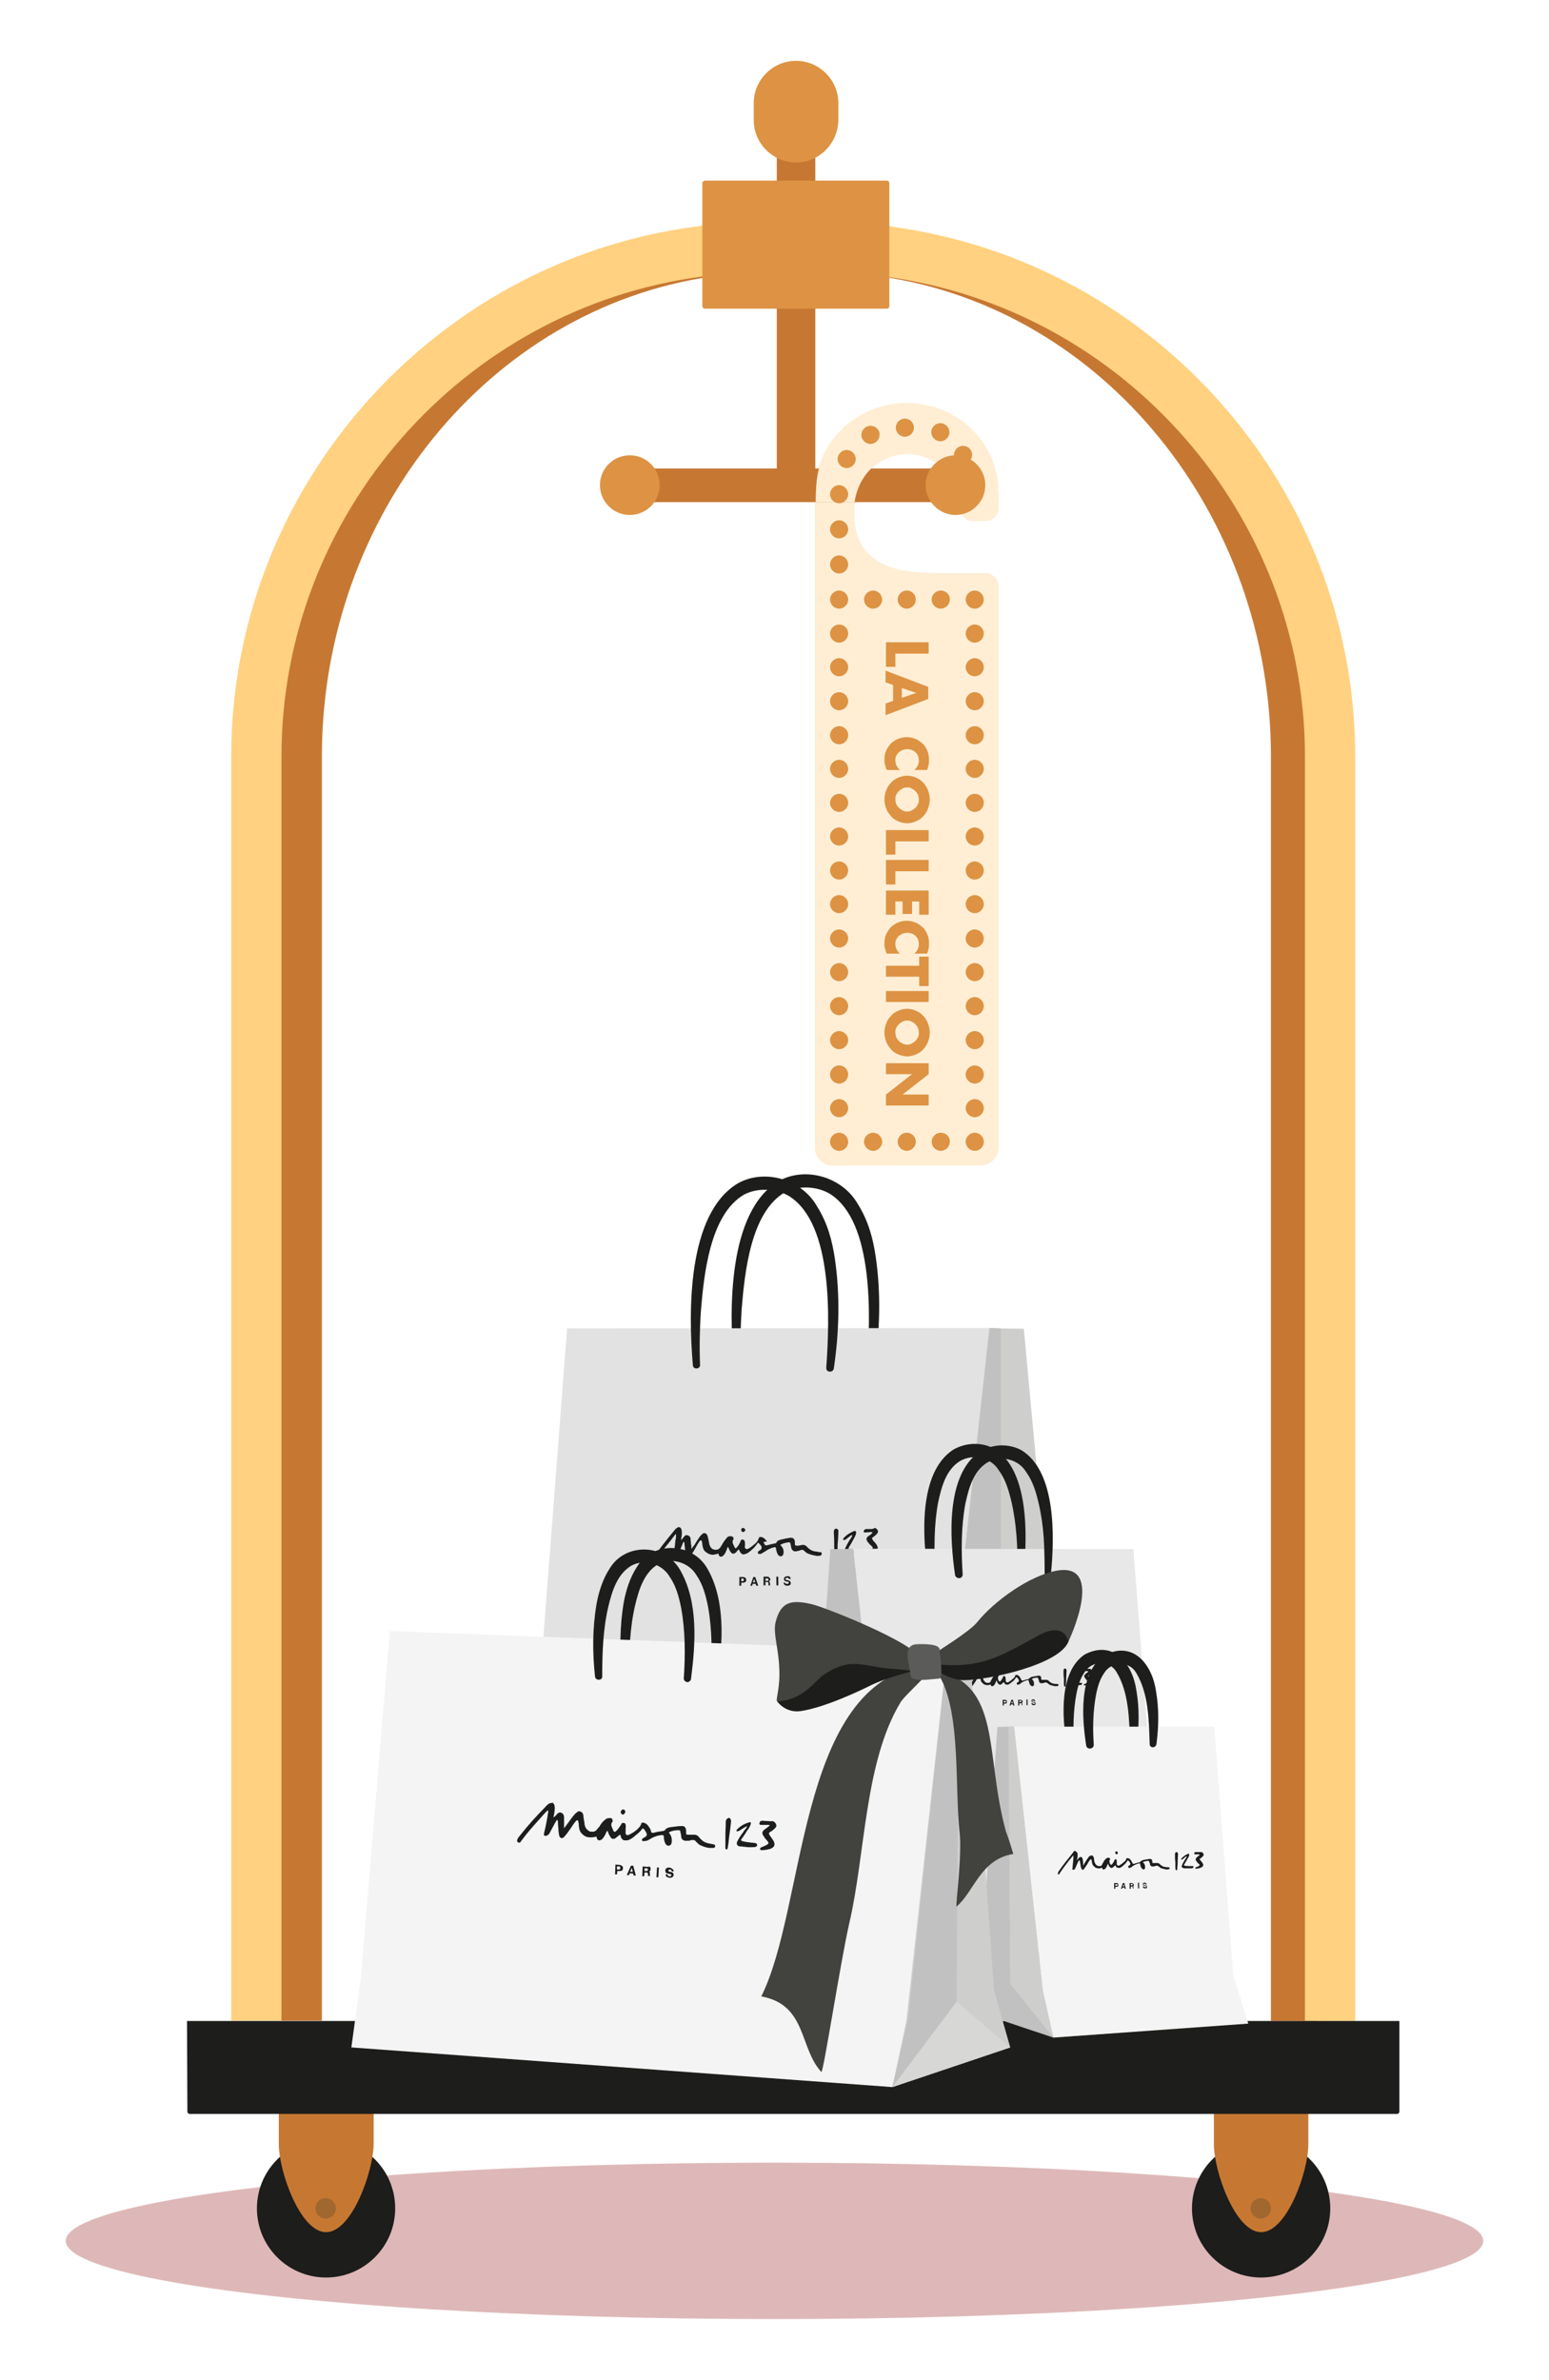 <?xml version="1.0" encoding="UTF-8"?><svg xmlns="http://www.w3.org/2000/svg" xmlns:xlink="http://www.w3.org/1999/xlink" viewBox="0 0 410 630"><defs><style>.cls-1{fill:#f4f4f4;}.cls-2,.cls-3,.cls-4,.cls-5,.cls-6,.cls-7{fill:#ffeed4;}.cls-8{fill:#e8e8e8;}.cls-9{fill:#ffd180;}.cls-10{fill:#e2e2e2;}.cls-11{fill:#a0672f;}.cls-12{fill:#c1c1c1;}.cls-13{fill:#cececd;}.cls-14{fill:#dd9343;}.cls-15{fill:#d7d7d6;}.cls-16{fill:#c67832;}.cls-17,.cls-18{fill:#1d1d1b;}.cls-19{fill:#1c1d1d;}.cls-20{fill:#890303;isolation:isolate;opacity:.28;}.cls-3{filter:url(#drop-shadow-5);}.cls-4{filter:url(#drop-shadow-4);}.cls-5{filter:url(#drop-shadow-2);}.cls-6{filter:url(#drop-shadow-1);}.cls-7{filter:url(#drop-shadow-3);}.cls-21{fill:#5b5b59;}.cls-21,.cls-22,.cls-18{fill-rule:evenodd;}.cls-22{fill:#42423f;}</style><filter id="drop-shadow-1" filterUnits="userSpaceOnUse"><feOffset dx="0" dy="0"/><feGaussianBlur result="blur" stdDeviation="17.01"/><feFlood flood-color="#f4ca9d" flood-opacity="1"/><feComposite in2="blur" operator="in"/><feComposite in="SourceGraphic"/></filter><filter id="drop-shadow-2" filterUnits="userSpaceOnUse"><feOffset dx="0" dy="0"/><feGaussianBlur result="blur-2" stdDeviation="17.01"/><feFlood flood-color="#f4ca9d" flood-opacity="1"/><feComposite in2="blur-2" operator="in"/><feComposite in="SourceGraphic"/></filter><filter id="drop-shadow-3" filterUnits="userSpaceOnUse"><feOffset dx="0" dy="0"/><feGaussianBlur result="blur-3" stdDeviation="17.01"/><feFlood flood-color="#f4ca9d" flood-opacity="1"/><feComposite in2="blur-3" operator="in"/><feComposite in="SourceGraphic"/></filter><filter id="drop-shadow-4" filterUnits="userSpaceOnUse"><feOffset dx="0" dy="0"/><feGaussianBlur result="blur-4" stdDeviation="17.01"/><feFlood flood-color="#f4ca9d" flood-opacity="1"/><feComposite in2="blur-4" operator="in"/><feComposite in="SourceGraphic"/></filter><filter id="drop-shadow-5" filterUnits="userSpaceOnUse"><feOffset dx="0" dy="0"/><feGaussianBlur result="blur-5" stdDeviation="17.01"/><feFlood flood-color="#f4ca9d" flood-opacity="1"/><feComposite in2="blur-5" operator="in"/><feComposite in="SourceGraphic"/></filter></defs><g id="HOVER"><path class="cls-6" d="M259.5,308.4c2.6,0,4.8-2.1,4.8-4.8V155.3c0-2-1.6-3.6-3.6-3.6h-11.5c-7.5,0-24.2,.4-23.1-17.5,.5-8.4,7.3-15.1,16.1-13.9,6.9,1,11.9,7.1,11.9,14.1h0c0,1.9,1.6,3.5,3.6,3.5h3c2,0,3.6-1.6,3.6-3.5v-3.5c0-.2,0-.4-.1-.6h0c0-13.1-10.8-23.6-24.2-23.6s-24.2,10.6-24.2,23.6v.1c0,.2-.1,.4-.1,.6v172.7c0,2.6,2.1,4.8,4.8,4.8l39-.1h0Z"/><path class="cls-5" d="M259.5,308.4c2.6,0,4.8-2.1,4.8-4.8V155.3c0-2-1.6-3.6-3.6-3.6h-11.5c-7.5,0-24.2,.4-23.1-17.5,.5-8.4,7.3-15.1,16.1-13.9,6.9,1,11.9,7.1,11.9,14.1h0c0,1.9,1.6,3.5,3.6,3.5h3c2,0,3.6-1.6,3.6-3.5v-3.5c0-.2,0-.4-.1-.6h0c0-13.1-10.8-23.6-24.2-23.6s-24.2,10.6-24.2,23.6v.1c0,.2-.1,.4-.1,.6v172.7c0,2.6,2.1,4.8,4.8,4.8l39-.1h0Z"/><path class="cls-7" d="M259.5,308.4c2.6,0,4.8-2.1,4.8-4.8V155.3c0-2-1.6-3.6-3.6-3.6h-11.5c-7.5,0-24.2,.4-23.1-17.5,.5-8.4,7.3-15.1,16.1-13.9,6.9,1,11.9,7.1,11.9,14.1h0c0,1.9,1.6,3.5,3.6,3.5h3c2,0,3.6-1.6,3.6-3.5v-3.5c0-.2,0-.4-.1-.6h0c0-13.1-10.8-23.6-24.2-23.6s-24.2,10.6-24.2,23.6v.1c0,.2-.1,.4-.1,.6v172.7c0,2.6,2.1,4.8,4.8,4.8l39-.1h0Z"/><path class="cls-4" d="M259.5,308.4c2.6,0,4.8-2.1,4.8-4.8V155.3c0-2-1.6-3.6-3.6-3.6h-11.5c-7.5,0-24.2,.4-23.1-17.5,.5-8.4,7.3-15.1,16.1-13.9,6.9,1,11.9,7.1,11.9,14.1h0c0,1.9,1.6,3.5,3.6,3.5h3c2,0,3.6-1.6,3.6-3.5v-3.5c0-.2,0-.4-.1-.6h0c0-13.1-10.8-23.6-24.2-23.6s-24.2,10.6-24.2,23.6v.1c0,.2-.1,.4-.1,.6v172.7c0,2.6,2.1,4.8,4.8,4.8l39-.1h0Z"/><path class="cls-3" d="M259.5,308.4c2.6,0,4.8-2.1,4.8-4.8V155.3c0-2-1.6-3.6-3.6-3.6h-11.5c-7.5,0-24.2,.4-23.1-17.5,.5-8.4,7.3-15.1,16.1-13.9,6.9,1,11.9,7.1,11.9,14.1h0c0,1.9,1.6,3.5,3.6,3.5h3c2,0,3.6-1.6,3.6-3.5v-3.5c0-.2,0-.4-.1-.6h0c0-13.1-10.8-23.6-24.2-23.6s-24.2,10.6-24.2,23.6v.1c0,.2-.1,.4-.1,.6v172.7c0,2.6,2.1,4.8,4.8,4.8l39-.1h0Z"/></g><g id="CHARIOT"><path class="cls-2" d="M259.5,308.4c2.6,0,4.8-2.1,4.8-4.8V155.3c0-2-1.6-3.6-3.6-3.6h-11.5c-7.5,0-24.2,.4-23.1-17.5,.5-8.4,7.3-15.1,16.1-13.9,6.9,1,11.9,7.1,11.9,14.1h0c0,1.9,1.6,3.5,3.6,3.5h3c2,0,3.6-1.6,3.6-3.5v-3.5c0-.2,0-.4-.1-.6h0c0-13.1-10.8-23.6-24.2-23.6s-24.2,10.6-24.2,23.6v.1c0,.2-.1,.4-.1,.6v172.7c0,2.6,2.1,4.8,4.8,4.8l39-.1h0Z"/><g><ellipse class="cls-20" cx="205" cy="593.1" rx="187.6" ry="20.7"/><g><path class="cls-16" d="M348.8,534.9h-12.4V200.2c0-63.9-44.3-118.5-103.1-127l-22.5-3.2-22.5,3.2c-58.8,8.5-103.1,63.1-103.1,127v334.6h-12.3V200.2c0-70.6,48.9-130.9,113.8-140.2l24.1-3.5,24.1,3.5c64.9,9.4,113.8,69.6,113.8,140.2l.1,334.7h0Z"/><rect class="cls-16" x="205.6" y="38.2" width="10.2" height="88"/><rect class="cls-16" x="169" y="124" width="83.3" height="8.9"/><circle class="cls-14" cx="166.7" cy="128.4" r="7.9"/><path class="cls-14" d="M260.8,128.4c0,4.4-3.6,7.9-7.9,7.9s-7.9-3.6-7.9-7.9,3.6-7.9,7.9-7.9,7.9,3.6,7.9,7.9Z"/><g><path class="cls-17" d="M104.6,584.5c0,10.1-8.2,18.3-18.3,18.3s-18.3-8.2-18.3-18.3,8.2-18.3,18.3-18.3,18.3,8.1,18.3,18.3Z"/><path class="cls-17" d="M352.1,584.5c0,10.1-8.2,18.3-18.3,18.3s-18.3-8.2-18.3-18.3,8.2-18.3,18.3-18.3,18.3,8.1,18.3,18.3Z"/><path class="cls-16" d="M86.3,590.8h0c-6.9,0-12.5-16.3-12.5-23.2v-7.9c0-6.9,5.6-12.6,12.5-12.6h0c6.9,0,12.6,5.7,12.6,12.6v7.9c-.1,7-5.7,23.2-12.6,23.2Z"/><path class="cls-11" d="M88.9,584.5c0,1.5-1.2,2.7-2.7,2.7s-2.7-1.2-2.7-2.7,1.2-2.7,2.7-2.7,2.7,1.2,2.7,2.7Z"/><path class="cls-16" d="M333.8,590.8h0c-6.9,0-12.5-16.3-12.5-23.2v-7.9c0-6.9,5.6-12.6,12.5-12.6h0c6.9,0,12.5,5.7,12.5,12.6v7.9c0,7-5.6,23.2-12.5,23.2Z"/><path class="cls-11" d="M336.4,584.5c0,1.5-1.2,2.7-2.7,2.7s-2.7-1.2-2.7-2.7,1.2-2.7,2.7-2.7,2.7,1.2,2.7,2.7Z"/></g><path class="cls-14" d="M210.7,43h0c-6.1,0-11.2-5-11.2-11.2v-4.5c0-6.1,5-11.2,11.2-11.2h0c6.1,0,11.2,5,11.2,11.2v4.5c-.1,6.2-5.1,11.2-11.2,11.2Z"/><path class="cls-9" d="M358.7,534.9h-13.3V200.2c0-63.9-47.8-118.5-111.1-127l-24.3-3.2-24.3,3.2c-63.4,8.5-111.2,63.1-111.2,127v334.6h-13.3V200.2c0-70.5,52.8-130.8,122.7-140.2l26-3.5,26.1,3.5c69.9,9.4,122.7,69.6,122.7,140.2v334.7h0Z"/><path class="cls-14" d="M186.6,47.8h48.1c.4,0,.7,.3,.7,.7v32.5c0,.4-.3,.7-.7,.7h-48.1c-.4,0-.7-.3-.7-.7V48.5c0-.4,.4-.7,.7-.7Z"/><path class="cls-17" d="M49.5,534.9H370.4v24c0,.3-.3,.6-.6,.6H50.2c-.3,0-.6-.3-.6-.6l-.1-24h0Z"/></g></g><path class="cls-2" d="M216.8,124s-.9,2.2-.9,8.9h10.3s.5-5.2,4.4-8.9v-1.2s-13.8,1.2-13.8,1.2Z"/><g><path class="cls-14" d="M224.5,302.2c0-1.3-1.1-2.4-2.4-2.4h0c-1.3,0-2.4,1.1-2.4,2.4h0c0,1.3,1.1,2.4,2.4,2.4h0c1.3,0,2.4-1,2.4-2.4Z"/><path class="cls-14" d="M222.1,228c-1.3,0-2.4,1.1-2.4,2.4h0c0,1.3,1.1,2.4,2.4,2.4h0c1.3,0,2.4-1.1,2.4-2.4h0c0-1.3-1.1-2.4-2.4-2.4Z"/><path class="cls-14" d="M222.1,290.9c-1.3,0-2.4,1.1-2.4,2.4h0c0,1.3,1.1,2.4,2.4,2.4h0c1.3,0,2.4-1.1,2.4-2.4h0c0-1.3-1.1-2.4-2.4-2.4Z"/><path class="cls-14" d="M222.1,282c-1.3,0-2.4,1.1-2.4,2.4h0c0,1.3,1.1,2.4,2.4,2.4h0c1.3,0,2.4-1.1,2.4-2.4h0c0-1.4-1.1-2.4-2.4-2.4Z"/><path class="cls-14" d="M222.1,272.9c-1.3,0-2.4,1.1-2.4,2.4h0c0,1.3,1.1,2.4,2.4,2.4h0c1.3,0,2.4-1.1,2.4-2.4h0c0-1.3-1.1-2.4-2.4-2.4Z"/><path class="cls-14" d="M222.1,263.9c-1.3,0-2.4,1.1-2.4,2.4h0c0,1.3,1.1,2.4,2.4,2.4h0c1.3,0,2.4-1.1,2.4-2.4h0c0-1.3-1.1-2.4-2.4-2.4Z"/><path class="cls-14" d="M222.1,254.9c-1.3,0-2.4,1.1-2.4,2.4h0c0,1.3,1.1,2.4,2.4,2.4h0c1.3,0,2.4-1.1,2.4-2.4h0c0-1.3-1.1-2.4-2.4-2.4Z"/><path class="cls-14" d="M222.1,246c-1.3,0-2.4,1.1-2.4,2.4h0c0,1.3,1.1,2.4,2.4,2.4h0c1.3,0,2.4-1.1,2.4-2.4h0c0-1.3-1.1-2.4-2.4-2.4Z"/><path class="cls-14" d="M222.1,236.9c-1.3,0-2.4,1.1-2.4,2.4h0c0,1.3,1.1,2.4,2.4,2.4h0c1.3,0,2.4-1.1,2.4-2.4h0c0-1.3-1.1-2.4-2.4-2.4Z"/><path class="cls-14" d="M222.1,210.1c-1.3,0-2.4,1.1-2.4,2.4h0c0,1.3,1.1,2.4,2.4,2.4h0c1.3,0,2.4-1.1,2.4-2.4h0c0-1.4-1.1-2.4-2.4-2.4Z"/><path class="cls-14" d="M222.1,219c-1.3,0-2.4,1.1-2.4,2.4h0c0,1.3,1.1,2.4,2.4,2.4h0c1.3,0,2.4-1.1,2.4-2.4h0c0-1.3-1.1-2.4-2.4-2.4Z"/><path class="cls-14" d="M222.1,201.1c-1.3,0-2.4,1.1-2.4,2.4h0c0,1.3,1.1,2.4,2.4,2.4h0c1.3,0,2.4-1.1,2.4-2.4h0c0-1.3-1.1-2.4-2.4-2.4Z"/><path class="cls-14" d="M222.1,192.2c-1.3,0-2.4,1.1-2.4,2.4h0c0,1.3,1.1,2.4,2.4,2.4h0c1.3,0,2.4-1.1,2.4-2.4h0c0-1.4-1.1-2.4-2.4-2.4Z"/><path class="cls-14" d="M222.1,183.2c-1.3,0-2.4,1.1-2.4,2.4h0c0,1.3,1.1,2.4,2.4,2.4h0c1.3,0,2.4-1.1,2.4-2.4h0c0-1.3-1.1-2.4-2.4-2.4Z"/><path class="cls-14" d="M222.1,174.2c-1.3,0-2.4,1.1-2.4,2.4h0c0,1.3,1.1,2.4,2.4,2.4h0c1.3,0,2.4-1.1,2.4-2.4h0c0-1.3-1.1-2.4-2.4-2.4Z"/><path class="cls-14" d="M222.1,165.3c-1.3,0-2.4,1.1-2.4,2.4h0c0,1.3,1.1,2.4,2.4,2.4h0c1.3,0,2.4-1.1,2.4-2.4h0c0-1.4-1.1-2.4-2.4-2.4Z"/><path class="cls-14" d="M260.4,302.2c0-1.3-1.1-2.4-2.4-2.4h0c-1.3,0-2.4,1.1-2.4,2.4h0c0,1.3,1.1,2.4,2.4,2.4h0c1.3,0,2.4-1,2.4-2.4Z"/><path class="cls-14" d="M258,228c-1.3,0-2.4,1.1-2.4,2.4h0c0,1.3,1.1,2.4,2.4,2.4h0c1.3,0,2.4-1.1,2.4-2.4h0c0-1.3-1.1-2.4-2.4-2.4Z"/><path class="cls-14" d="M258,290.9c-1.3,0-2.4,1.1-2.4,2.4h0c0,1.3,1.1,2.4,2.4,2.4h0c1.3,0,2.4-1.1,2.4-2.4h0c0-1.3-1.1-2.4-2.4-2.4Z"/><path class="cls-14" d="M258,282c-1.3,0-2.4,1.1-2.4,2.4h0c0,1.3,1.1,2.4,2.4,2.4h0c1.3,0,2.4-1.1,2.4-2.4h0c0-1.4-1.1-2.4-2.4-2.4Z"/><path class="cls-14" d="M258,272.9c-1.3,0-2.4,1.1-2.4,2.4h0c0,1.3,1.1,2.4,2.4,2.4h0c1.3,0,2.4-1.1,2.4-2.4h0c0-1.3-1.1-2.4-2.4-2.4Z"/><path class="cls-14" d="M258,263.9c-1.3,0-2.4,1.1-2.4,2.4h0c0,1.3,1.1,2.4,2.4,2.4h0c1.3,0,2.4-1.1,2.4-2.4h0c0-1.3-1.1-2.4-2.4-2.4Z"/><path class="cls-14" d="M258,254.9c-1.3,0-2.4,1.1-2.4,2.4h0c0,1.3,1.1,2.4,2.4,2.4h0c1.3,0,2.4-1.1,2.4-2.4h0c0-1.3-1.1-2.4-2.4-2.4Z"/><path class="cls-14" d="M258,246c-1.3,0-2.4,1.1-2.4,2.4h0c0,1.3,1.1,2.4,2.4,2.4h0c1.3,0,2.4-1.1,2.4-2.4h0c0-1.3-1.1-2.4-2.4-2.4Z"/><path class="cls-14" d="M258,236.9c-1.3,0-2.4,1.1-2.4,2.4h0c0,1.3,1.1,2.4,2.4,2.4h0c1.3,0,2.4-1.1,2.4-2.4h0c0-1.3-1.1-2.4-2.4-2.4Z"/><path class="cls-14" d="M258,210.1c-1.3,0-2.4,1.1-2.4,2.4h0c0,1.3,1.1,2.4,2.4,2.4h0c1.3,0,2.4-1.1,2.4-2.4h0c0-1.4-1.1-2.4-2.4-2.4Z"/><path class="cls-14" d="M258,219c-1.3,0-2.4,1.1-2.4,2.4h0c0,1.3,1.1,2.4,2.4,2.4h0c1.3,0,2.4-1.1,2.4-2.4h0c0-1.3-1.1-2.4-2.4-2.4Z"/><path class="cls-14" d="M258,201.1c-1.3,0-2.4,1.1-2.4,2.4h0c0,1.3,1.1,2.4,2.4,2.4h0c1.3,0,2.4-1.1,2.4-2.4h0c0-1.3-1.1-2.4-2.4-2.4Z"/><path class="cls-14" d="M258,192.2c-1.3,0-2.4,1.1-2.4,2.4h0c0,1.3,1.1,2.4,2.4,2.4h0c1.3,0,2.4-1.1,2.4-2.4h0c0-1.4-1.1-2.4-2.4-2.4Z"/><path class="cls-14" d="M258,183.2c-1.3,0-2.4,1.1-2.4,2.4h0c0,1.3,1.1,2.4,2.4,2.4h0c1.3,0,2.4-1.1,2.4-2.4h0c0-1.3-1.1-2.4-2.4-2.4Z"/><path class="cls-14" d="M258,174.2c-1.3,0-2.4,1.1-2.4,2.4h0c0,1.3,1.1,2.4,2.4,2.4h0c1.3,0,2.4-1.1,2.4-2.4h0c0-1.3-1.1-2.4-2.4-2.4Z"/><path class="cls-14" d="M258,165.3c-1.3,0-2.4,1.1-2.4,2.4h0c0,1.3,1.1,2.4,2.4,2.4h0c1.3,0,2.4-1.1,2.4-2.4h0c0-1.4-1.1-2.4-2.4-2.4Z"/><path class="cls-14" d="M222.1,156.3c-1.3,0-2.4,1.1-2.4,2.4h0c0,1.3,1.1,2.4,2.4,2.4h0c1.3,0,2.4-1.1,2.4-2.4h0c0-1.3-1.1-2.4-2.4-2.4Z"/><path class="cls-14" d="M222.1,147c-1.3,0-2.4,1.1-2.4,2.4h0c0,1.3,1.1,2.4,2.4,2.4h0c1.3,0,2.4-1.1,2.4-2.4h0c0-1.3-1.1-2.4-2.4-2.4Z"/><path class="cls-14" d="M222.1,137.7c-1.3,0-2.4,1.1-2.4,2.4h0c0,1.3,1.1,2.4,2.4,2.4h0c1.3,0,2.4-1.1,2.4-2.4h0c0-1.3-1.1-2.4-2.4-2.4Z"/><path class="cls-14" d="M222.1,128.4c-1.3,0-2.4,1.1-2.4,2.4h0c0,1.3,1.1,2.4,2.4,2.4h0c1.3,0,2.4-1.1,2.4-2.4h0c0-1.3-1.1-2.4-2.4-2.4Z"/><path class="cls-14" d="M224.1,119.1c-1.3,0-2.4,1.1-2.4,2.4h0c0,1.3,1.1,2.4,2.4,2.4h0c1.3,0,2.4-1.1,2.4-2.4h0c0-1.3-1.1-2.4-2.4-2.4Z"/><path class="cls-14" d="M230.4,112.7c-1.3,0-2.4,1.1-2.4,2.4h0c0,1.3,1.1,2.4,2.4,2.4h0c1.3,0,2.4-1.1,2.4-2.4h0c.1-1.3-1-2.4-2.4-2.4Z"/><path class="cls-14" d="M239.5,110.8c-1.3,0-2.4,1.1-2.4,2.4h0c0,1.3,1.1,2.4,2.4,2.4h0c1.3,0,2.4-1.1,2.4-2.4h0c0-1.3-1-2.4-2.4-2.4Z"/><path class="cls-14" d="M248.9,112c-1.3,0-2.4,1.1-2.4,2.4h0c0,1.3,1.1,2.4,2.4,2.4h0c1.3,0,2.4-1.1,2.4-2.4h0c0-1.3-1.1-2.4-2.4-2.4Z"/><path class="cls-14" d="M254.9,118c-1.3,0-2.4,1.1-2.4,2.4h0c0,1.3,1.1,2.4,2.4,2.4h0c1.3,0,2.4-1.1,2.4-2.4h0c0-1.4-1.1-2.4-2.4-2.4Z"/><path class="cls-14" d="M231.1,156.3c-1.3,0-2.4,1.1-2.4,2.4h0c0,1.3,1.1,2.4,2.4,2.4h0c1.3,0,2.4-1.1,2.4-2.4h0c0-1.3-1.1-2.4-2.4-2.4Z"/><path class="cls-14" d="M240,156.3c-1.3,0-2.4,1.1-2.4,2.4h0c0,1.3,1.1,2.4,2.4,2.4h0c1.3,0,2.4-1.1,2.4-2.4h0c0-1.3-1-2.4-2.4-2.4Z"/><path class="cls-14" d="M249,156.3c-1.3,0-2.4,1.1-2.4,2.4h0c0,1.3,1.1,2.4,2.4,2.4h0c1.3,0,2.4-1.1,2.4-2.4h0c.1-1.3-1-2.4-2.4-2.4Z"/><path class="cls-14" d="M231.1,299.8c-1.3,0-2.4,1.1-2.4,2.4h0c0,1.3,1.1,2.4,2.4,2.4h0c1.3,0,2.4-1.1,2.4-2.4h0c0-1.3-1.1-2.4-2.4-2.4Z"/><path class="cls-14" d="M240,299.8c-1.3,0-2.4,1.1-2.4,2.4h0c0,1.3,1.1,2.4,2.4,2.4h0c1.3,0,2.4-1.1,2.4-2.4h0c0-1.3-1-2.4-2.4-2.4Z"/><path class="cls-14" d="M249,299.8c-1.3,0-2.4,1.1-2.4,2.4h0c0,1.3,1.1,2.4,2.4,2.4h0c1.3,0,2.4-1.1,2.4-2.4h0c.1-1.3-1-2.4-2.4-2.4Z"/><path class="cls-14" d="M258,156.3c-1.3,0-2.4,1.1-2.4,2.4h0c0,1.3,1.1,2.4,2.4,2.4h0c1.3,0,2.4-1.1,2.4-2.4h0c0-1.3-1.1-2.4-2.4-2.4Z"/></g><g><g><g><g><path class="cls-17" d="M194.2,360.8c-1.2-13.9-1.6-40.1,11.9-48.2,7.2-4,16.9-1,20.9,6,2.8,4.4,4.1,9.2,4.8,14.1,1.4,9.7,1.1,19.4-.3,28.9-.2,1.2-2.1,1.1-2-.2,.9-12.5,1.9-38-9.8-45.4-3.5-2.1-8.4-2.3-12-.4-9,5.3-10.6,21.2-11.4,31-.3,4.7-.4,9.5-.2,14.2,0,1-1.8,1.1-1.9,0h0Z"/><path d="M195.8,363.2c0,.8,.7,1.7-.1,1.7h-1.2c-.8,0-.6-.9-.6-1.7v-1.2c0-.8-.3-1.8,.6-1.8h1.2c.8,0,.1,1,.1,1.8v1.2Z"/><path d="M230.6,360.1h2.7c.8,0,1.5,.7,1.5,1.5v2.7c0,.8-.7,1.5-1.5,1.5h-2.7c-.8,0-1.5-.7-1.5-1.5v-2.7c0-.8,.7-1.5,1.5-1.5Z"/></g><polygon class="cls-10" points="150.1 351.6 139.5 489.8 137.8 517.3 240 525.1 247.4 504.5 261.9 351.5 150.1 351.6"/><polygon class="cls-13" points="292 517.3 283.9 491.4 271 351.7 264.9 351.6 261.9 351.5 245.7 498.7 240 525.1 292 517.3"/><path class="cls-17" d="M183.4,361.4c-1.2-13.9-1.6-40.1,11.9-48.2,7.2-4,16.9-1,20.9,6,2.8,4.4,4.1,9.2,4.8,14.1,1.4,9.7,1.1,19.4-.3,28.9-.2,1.2-2.1,1.1-2-.2,.9-12.5,1.9-38-9.8-45.4-3.5-2.1-8.4-2.3-12-.4-9,5.3-10.6,21.2-11.4,31-.3,4.7-.4,9.5-.2,14.2-.1,1-1.8,1.1-1.9,0h0Z"/><polygon class="cls-12" points="264.9 351.6 261.9 351.5 245.7 498.7 240 525.1 264.9 495 264.9 351.6"/><polygon class="cls-15" points="292 517.3 264.9 495 240 525.1 292 517.3"/></g><g><path class="cls-19" d="M230.7,404.7h-1.5c-.1,0-.3,.1-.4,.2-.1,.1-.2,.4-.2,.5,0,.2,.2,.2,.4,.2h.1c.4,0,.9-.1,1.3-.1h.2c.1,0,.3,0,.3,.1,0,0,.1,.1,0,.1-.1,.1-.2,.3-.4,.4-.2,.2-.4,.3-.7,.5-.2,.2-.6,.5-.4,1,.1,.3,.3,.6,.6,.9,.2,.3,.5,.5,.8,.8s.3,.5-.1,.7c-.4,.3-.8,.5-1.2,.7-.2,.1-.4,.2-.4,.5,0,.1,.1,.1,.3,.1,.6,0,1.9-.4,2.3-.6,.5-.3,.8-.8,.5-1.5-.1-.3-.3-.5-.5-.8-.3-.3-.6-.6-.8-1-.1-.2-.1-.4,.1-.5,.3-.2,.7-.5,.9-.7,.5-.5,.6-.8,.4-1.2-.2-.3-.5-.6-.8-.6-.3,.3-.5,.2-.8,.3"/><path class="cls-19" d="M226.3,405.2c-.1,0-.2,0-.4,.1-.9,.4-1.8,.9-2.5,1.7-.2,.2-.4,.4-.1,.6h.1c.1,0,.3-.1,.4-.1,.3-.2,.6-.5,.9-.7,.4-.3,.6-.5,.8-.5h0l.1,.1c-.1,.3-.2,.4-.3,.6-.2,.3-.3,.5-.6,.9-.4,.7-.8,1.4-1.1,2.2-.2,.4,.1,.8,.4,1,.1,.1,.3,.1,.4,.1h.2c.2,0,.5,0,.7,.1h1.9c.3,0,.6-.1,.8-.2s.4-.2,.3-.5-.2-.4-.4-.4h-.9c-.8,0-1.5,0-2.1-.2-.3,0-.4-.2-.2-.5,.4-.6,.8-1.3,1.1-1.9,.3-.5,.5-.9,.7-1.4,.1-.4,.2-.6,0-.8,.1-.1,0-.2-.2-.2"/><path class="cls-19" d="M221.3,404.6c-.5,0-.6,.5-.6,1.1,.1,1.4,.1,2,.1,2.9v.8c0,.3,0,.6,.1,1,0,.5,0,.9,.1,1.3,0,.1,.1,.2,.3,.2s.2-.2,.3-.3c.1-1,.1-1.7,.1-2.7,.1-1.3,.2-2.4,.2-3.6,.1-.3-.2-.7-.6-.7,.1,0,0,0,0,0"/><path class="cls-19" d="M196.7,404.4s-.1,0,0,0c-.3,0-.6,.3-.5,.6,0,.3,.3,.5,.6,.5h0c.2,0,.5-.5,.5-.6-.1-.2-.4-.5-.6-.5"/><path class="cls-19" d="M179.6,404.2c-.2,0-.4,.2-.7,.4h0c-.1,.1-.4,.4-.5,.6l-.1,.1c-2.4,2.9-3.4,4.2-5.6,7.3-.2,.3-.3,.6-.4,.9,0,.2,0,.4,.2,.5,.1,0,.2,.1,.2,.1q.1,0,.2-.1h0c.1-.1,.2-.3,.3-.4h0c1.4-2.2,2.4-3.5,3.7-5.1,.4-.5,.9-1.1,1.4-1.8,.1-.1,.2-.2,.3-.4,.1-.1,.1-.2,.2-.2l.1-.1v.1c.1,.3,0,.6,0,.8s0,.4-.1,.6c-.1,1-.2,2.1-.4,3.1,0,.1,0,.2-.1,.3-.1,.4-.2,.8,.2,1h.2c.4,0,.7-.3,.8-.6,.4-.9,.8-1.7,1.1-2.5l.1-.3c.1-.1,.1-.3,.2-.4h.1c.1,0,.2,.3,.2,.9v.2c.1,.3,.1,.6,.1,.8,.1,.5,.1,1.1,.3,1.5,.1,.3,.3,.5,.6,.6h.1c.2,0,.4-.1,.5-.3,.6-.9,.9-1.4,1.3-2.1l.1-.2s.9-1.7,1.2-1.8h.2c.2,.1,.2,.5,.3,.9v.3c.2,.9,.3,1.5,1.1,2,.5,.4,1.1,.6,1.7,.6,.2,0,.4,0,.6-.1,.1,0,.4-.1,.5-.1h0c.1,0,.2-.1,.3-.1h.1v.2c.1,.3,.2,.5,.4,.6h.2c.1,0,.3,0,.4-.1,.1,0,.3-.2,.6-.6,.2-.3,.3-.5,.4-.8l.1-.2c.1-.3,.2-.6,.3-.8l.1-.1v.1s0,.1,.1,.1c.1,.1,.1,.3,.2,.5,.2,.5,.6,.9,.6,.9h0c.1,.2,.3,.2,.5,.2,.1,0,.3,0,.4-.1,.3-.2,.5-.4,.7-.7,.1-.1,.2-.2,.3-.3h.1v.1h0s.1,.1,.1,.2c.2,.4,.4,.7,.7,.9,.1,.1,.3,.1,.4,.1,.2,0,.5-.1,.8-.2,.4-.2,1-.6,1.6-1.2,.5-.4,1.1-1.2,1.4-1.7h0c.3,.1,1.1,1,1,1.3,0,.5-.4,.7-.6,.8-.2,.1-.4,.3-.4,.5,0,.1,0,.2,.1,.3,.1,.1,.2,.1,.4,.1,.3,0,.5-.1,.6-.2h0c.2-.1,.5-.3,.7-.4,.8-.6,1.7-1,2.6-1.2h.1c.1,0,.2,0,.2,.1,.1,.1,.1,.2,.1,.3,.1,.6,.3,1.4,.7,1.8,.1,.1,.3,.2,.5,.2h.1c.4,0,.6-.3,.7-.8,.1-.9-.2-1.6-.9-2.2h.1l.1-.1c.7-.4,1.4-.5,2.1-.6h0c.2,0,.4,.1,.4,.3,0,.1,.1,.3,.1,.4,0,.2,.1,.4,.1,.6,.1,.4,.2,.7,.5,.9,.1,.1,.3,.2,.5,.2h.3c.1,0,.2,0,.4-.1,.2,0,.3,0,.5-.1h0c.2-.1,.5-.2,.7-.2s.5,.1,.7,.4c.2,.2,.6,.5,.9,.6,.7,.3,1.6,.5,2.3,.6h.3c.3,0,.5,0,.7-.1,.1,0,.3-.2,.3-.4s0-.3-.1-.4-.3-.1-.5-.1h-.1c-.1,0-.3,0-.4-.1-1.1-.1-1.8-.2-3-1.5-.2-.2-.5-.3-.8-.3h-.2c-.2,0-.3,0-.5,.1-.2,0-.4,.1-.6,.1h-.5c-.1,0-.2,0-.3-.1s-.1-.3-.1-.6v-.4c-.1-.6-.4-1-1-1h-.1c-.9,.1-1.8,.3-2.6,.5-.5,.1-1,.3-1.2,.8,0,.1-.1,.1-.3,.2-.2,0-.4,.1-.6,.1-.5,.1-1.1,.3-1.6,.4h-.3c-.2,0-.3-.2-.4-.4-.1-.1-.1-.3-.2-.5l.9-.1c-.3-.4-.8-1.2-1.7-1.2h-.2c-.2,.1-.2,.2-.3,.4-.1,.3-.2,.8-1.2,1.6-.5,.4-.7,.6-1.2,.9-.2,.1-.4,.3-.7,.3-.1,0-.2,0-.3-.1-.3-.2-.3-.5-.2-.8v-.3c0-.3,0-.6-.1-.9-.1-.2-.2-.4-.4-.4h-.2c-.2,0-.3,0-.4,.2h0c-.1,.2-.1,.3-.2,.5-.2,.5-.6,1.1-.9,1.4-.1,.1-.2,.2-.3,.2h0c-.1,0-.1-.1-.2-.2,0,0-.1-.1-.1-.2l-.3-.6q0-.1-.1-.2c-.1-.4-.2-.7,.1-1.1,.1-.1,.1-.5-.1-.7-.1-.1-.4-.2-.5-.2h-.2c-.4,0-.7,.1-.9,.4-.4,.5-.7,.8-1.1,1.5-.1,.2-.2,.4-.3,.5-.2,.4-.4,.7-.8,1-.1,0-.1,.1-.2,.1-.2,0-.4,.1-.5,.1-.3,0-.6-.1-.9-.2-.6-.4-.9-1.2-.9-1.6-.1-.3-.1-.6-.2-1-.1-.3-.1-.5-.2-.8-.1-.4-.3-.6-.6-.8h-.2c-.2,0-.4,0-.6,.2-.2,.2-.4,.4-.6,.6-.4,.6-.9,1.3-1.3,2-.1,.2-.3,.5-.5,.7l-.5,.7v-.7c0-.2,0-.4-.1-.5,0-.5-.1-.9-.1-1.4s-.3-.9-.7-1c-.1,0-.2-.1-.3-.1-.4,0-.7,.3-.8,.5s-.3,.3-.4,.5c-.1,.1-.2,.2-.2,.3h-.1c0-.3,0-.6,.1-.9,.1-.7,.1-1.2,0-1.8-.1-.4-.3-.6-.6-.7-.1,0-.2,0-.2,0"/><path class="cls-19" d="M202.6,418.4v-.6h.7c.1,0,.1,.1,.1,.3,0,.1,0,.2-.1,.3h-.7Zm.6-1.1h-1.1v2.3h.5v-.9h.5c.1,0,.2,0,.2,.1,.1,0,.1,.1,.1,.3v.5h.5v-.1l-.1-.1v-.3c0-.2,0-.3-.1-.4s-.1-.1-.2-.2c.1,0,.2-.1,.3-.2s.1-.2,.1-.3,0-.2-.1-.2c0-.1-.1-.1-.1-.2q-.1-.1-.2-.2c-.1-.1-.1,0-.3-.1"/><path class="cls-19" d="M196.2,418.5v-.7h.4c.1,0,.2,0,.2,.1,.1,0,.1,.1,.1,.2s0,.2-.1,.3-.1,.1-.2,.1h-.4Zm.5-1.1h-1v2.3h.5v-.8h.5c.2,0,.4-.1,.6-.2s.2-.3,.2-.6c0-.2-.1-.4-.2-.5-.2-.1-.4-.2-.6-.2"/><path class="cls-19" d="M208.4,417.2h0c-.3,0-.5,.1-.7,.2-.1,.1-.2,.3-.2,.5s.1,.4,.2,.5c.1,.1,.3,.1,.5,.2h.2c.1,0,.2,.1,.3,.1s.1,.1,.1,.2-.1,.2-.2,.3h-.3c-.2,0-.3,0-.4-.1,0,0-.1-.1-.1-.2h-.4c0,.2,.1,.4,.3,.6,.2,.1,.4,.2,.7,.2h0c.3,0,.5-.1,.7-.2s.2-.3,.2-.5-.1-.4-.2-.5c-.1-.1-.2-.1-.4-.2l-.4-.1c-.1,0-.3-.1-.3-.1-.1,0-.1-.1-.1-.2s0-.2,.1-.2,.2-.1,.3-.1h.3c.1,.1,.2,.1,.2,.3h.5c0-.2-.1-.4-.3-.6s-.4-.1-.6-.1"/><path class="cls-19" d="M199.3,418.8l.3-.9,.3,.9h-.6Zm.6-1.4h-.5l-.8,2.3h.5l.1-.5h.8l.2,.5h.5l-.8-2.3h0Z"/><rect class="cls-19" x="205.5" y="417.31" width=".5" height="2.3" transform="translate(-6.4 3.21) rotate(-.88)"/></g></g><g><g><path class="cls-17" d="M269.3,415.9c.1-6.2-.2-12.5-1.6-18.5-.7-3-1.6-5.9-3.3-8.2-2.1-3.5-6.8-4.5-10.3-2.5-3.7,2.3-4.9,6.8-5.8,11-1.1,6-1.1,12.4-.7,18.5,.1,.6-.4,1.1-.9,1.1s-1-.3-1.1-.8c-1.4-9.5-2.6-26.7,6.7-32.8,3.3-1.9,7.4-2.1,10.8-.3,9.3,5.6,8.8,23,7.9,32.5,0,1.3-1.8,1.2-1.7,0h0Z"/><path d="M270.4,417.2c0-.5-.4-.9-.9-.9h0c-.5,0-.9,.4-.9,.9h0c0,.5,.4,.9,.9,.9h0c.5,0,.9-.4,.9-.9h0Z"/><path d="M247.5,417.2c0-.5-.4-.9-.9-.9h0c-.5,0-.9,.4-.9,.9h0c0,.5,.4,.9,.9,.9h0c.5,0,.9-.4,.9-.9h0Z"/></g><polygon class="cls-8" points="300 410 307.1 501.7 312.6 519.9 240.4 525.1 235.5 511.5 225.8 409.9 300 410"/><polygon class="cls-12" points="209.1 514.6 213.4 499.5 219.8 410 223.9 410 225.8 409.9 236.6 507.6 240.4 525.1 209.1 514.6"/><path class="cls-17" d="M276.5,416.3c0-6.2-.2-12.5-1.6-18.5-.7-3-1.6-5.9-3.3-8.2-2.1-3.5-6.8-4.5-10.3-2.5-3.7,2.3-4.9,6.8-5.8,11-1.1,6-1.1,12.4-.7,18.5,.1,.6-.4,1.1-.9,1.1s-1-.3-1.1-.8c-1.4-9.5-2.6-26.7,6.7-32.8,3.3-1.9,7.4-2.1,10.8-.3,9.3,5.6,8.8,23,7.9,32.5-.1,1.3-1.8,1.2-1.7,0h0Z"/><polyline class="cls-12" points="225.8 409.9 222.8 410 224.8 506.8 240.4 525.1 236.6 507.6 225.8 409.9"/><polygon class="cls-15" points="199.8 522 224.8 506.8 240.4 525.1 199.8 522"/><g><path class="cls-19" d="M287.9,441.7h-1c-.1,0-.2,0-.2,.1-.1,.1-.1,.2-.1,.3s.1,.2,.2,.2h1c.1,0,.2,0,.2,.1v.1c-.1,.1-.2,.2-.3,.2l-.4,.4c-.2,.1-.4,.4-.3,.7,.1,.2,.2,.4,.4,.6,.1,.2,.4,.4,.5,.5,.2,.2,.2,.3,0,.4-.2,.2-.5,.3-.8,.4-.1,.1-.3,.1-.2,.3,0,.1,.1,.1,.2,.1,.4,0,1.2-.2,1.5-.4,.3-.2,.5-.5,.3-.9-.1-.2-.2-.3-.3-.5-.2-.2-.4-.4-.5-.6-.1-.1-.1-.2,.1-.3,.2-.1,.4-.3,.6-.5,.3-.3,.4-.5,.2-.8-.1-.2-.3-.4-.5-.4s-.4,0-.6,0"/><path class="cls-19" d="M285.1,442.1c-.1,0-.2,0-.2,.1-.6,.2-1.1,.6-1.6,1.1-.1,.1-.2,.2-.1,.4h0c.1,0,.2,0,.3-.1,.2-.1,.4-.3,.6-.5,.3-.2,.4-.3,.5-.3h0v.1c-.1,.2-.1,.3-.2,.4-.1,.2-.2,.3-.4,.6-.3,.5-.5,.9-.7,1.4-.1,.2,0,.5,.3,.6,.1,0,.2,0,.3,.1h1.8c.2,0,.4,0,.5-.1,.1,0,.2-.1,.2-.3s-.1-.2-.3-.2h-.6c-.5,0-1,0-1.4-.1-.2,0-.3-.1-.1-.4,.2-.4,.5-.8,.7-1.2,.2-.3,.3-.6,.5-.9,.1-.2,.1-.4,0-.5,0-.1,0-.2-.1-.2"/><path class="cls-19" d="M281.9,441.6c-.3,0-.4,.3-.4,.7,0,.9,0,1.3,.1,1.9v1.2c0,.3,0,.6,.1,.9,0,.1,.1,.1,.2,.1s.2-.1,.2-.2c0-.6,.1-1.1,.1-1.8,0-.8,.1-1.6,.1-2.3,0-.2-.1-.4-.4-.5h0"/><path class="cls-19" d="M266,441.5h0c-.2,0-.3,.2-.3,.4s.2,.4,.4,.4h0c.1,0,.3-.3,.3-.4,0-.2-.3-.4-.4-.4"/><path class="cls-19" d="M255,441.4c-.2,0-.3,.1-.4,.3h0c-.1,.1-.2,.3-.3,.4h0c-1.5,1.9-2.2,2.7-3.6,4.7-.1,.2-.2,.4-.2,.5s0,.3,.1,.3h.2c.1-.1,.2-.2,.2-.3h0c.9-1.4,1.6-2.2,2.4-3.3,.3-.4,.6-.7,.9-1.1q.1-.1,.2-.2c.1,0,.1-.1,.1-.1h0v1c-.1,.6-.1,1.3-.2,2v.2c-.1,.3-.1,.5,.1,.6h.1c.2,0,.4-.2,.5-.4,.2-.5,.5-1.1,.7-1.6l.1-.2c0-.1,.1-.2,.2-.3h.1c.1,0,.1,.2,.2,.5v.1c0,.2,.1,.4,.1,.5,0,.3,.1,.7,.2,1,.1,.2,.2,.4,.4,.4h0c.1,0,.2-.1,.3-.2,.4-.5,.6-.9,.9-1.3l.1-.2s.6-1.1,.8-1.1h.1c.1,.1,.2,.3,.2,.5v.2c.1,.6,.2,.9,.7,1.3,.3,.3,.7,.4,1.1,.4h.4l.3-.1h0c.1,0,.1-.1,.2-.1h0v.1c.1,.2,.1,.3,.3,.4h.1c.1,0,.2,0,.3-.1,0,0,.2-.1,.4-.4,.1-.2,.2-.3,.2-.5l.1-.1c.1-.2,.1-.4,.2-.5v.1c0,.1,.1,.2,.1,.3,.1,.3,.4,.6,.4,.6h0c.1,.1,.2,.2,.4,.2,.1,0,.2,0,.3-.1,.2-.1,.3-.3,.5-.4l.2-.2h0l.1,.1c.1,.3,.2,.5,.4,.5,.1,0,.2,.1,.3,.1s.3,0,.5-.1,.6-.4,1.1-.8c.3-.2,.7-.8,.9-1.1h0c.2,0,.7,.6,.7,.9s-.3,.5-.4,.5-.2,.2-.2,.3c0,0,0,.1,.1,.2,.1,0,.1,.1,.2,.1,.2,0,.3-.1,.4-.1h0c.2-.1,.3-.2,.4-.3,.5-.4,1.1-.6,1.7-.8h.3s.1,.1,.1,.2c.1,.4,.2,.9,.5,1.2,.1,.1,.2,.1,.4,.2h.1c.2,0,.4-.2,.4-.5,0-.6-.1-1-.6-1.4h0c.4-.3,.9-.3,1.4-.4h0c.1,0,.2,.1,.3,.2,0,.1,0,.2,.1,.3,0,.1,.1,.2,.1,.4s.1,.4,.3,.5c.1,.1,.2,.1,.3,.1h.4c.1,0,.2,0,.3-.1h0c.1,0,.3-.1,.5-.1s.3,.1,.5,.2c.1,.1,.4,.3,.5,.4,.5,.2,1,.3,1.5,.4h.2c.2,0,.3,0,.5-.1,.1,0,.2-.1,.2-.2s0-.2-.1-.2c-.1-.1-.2-.1-.3-.1h-.4c-.7-.1-1.1-.1-1.9-.9-.1-.1-.3-.2-.5-.2h-1.3c-.1-.1-.1-.2-.1-.4v-.1h0c0-.4-.3-.6-.6-.6h-.1c-.6,.1-1.1,.2-1.7,.3-.3,.1-.6,.2-.8,.5,0,0-.1,.1-.2,.1s-.2,.1-.4,.1c-.4,.1-.7,.2-1,.3h-.2c-.2,0-.2-.1-.3-.3,0-.1-.1-.2-.2-.3v-.1c-.2-.3-.5-.8-1.1-.8h-.1c-.1,0-.1,.1-.2,.2,0,.2-.1,.5-.8,1-.3,.3-.5,.4-.8,.6-.1,.1-.3,.2-.5,.2q-.1,0-.2-.1c-.2-.1-.2-.3-.2-.5v-.2c0-.2,0-.4-.1-.6,0-.1-.2-.3-.2-.3h-.1c-.1,0-.2,0-.3,.2h0c0,.1-.1,.2-.1,.3-.2,.3-.4,.7-.6,.9-.1,0-.1,.1-.2,.1h0q-.1,0-.1-.1t-.1-.1c-.1-.1-.1-.2-.2-.4v-.1c-.1-.2-.1-.5,.1-.7,.1-.1,0-.3-.1-.4s-.2-.1-.3-.1h-.1c-.2,0-.4,.1-.6,.3-.3,.3-.5,.5-.7,1-.1,.1-.1,.2-.2,.3-.1,.3-.2,.5-.5,.6h-.4c-.2,0-.4,0-.6-.2-.4-.3-.6-.8-.6-1-.1-.2-.1-.4-.1-.6s-.1-.4-.1-.5c-.1-.2-.2-.4-.4-.5h-.2c-.1,0-.2,0-.4,.1-.1,.1-.3,.2-.4,.4-.3,.4-.6,.8-.8,1.2-.1,.1-.2,.3-.3,.5l-.3,.5v-.7c0-.3-.1-.6-.1-.9s-.2-.6-.4-.7h-.2c-.2,0-.4,.2-.5,.3-.1,.1-.2,.2-.2,.3q-.1,.1-.2,.2h0c0-.2,0-.4,.1-.6,0-.5,.1-.8,0-1.1-.1-.3-.2-.4-.4-.5-.1-.2-.2-.3-.3-.2"/><path class="cls-19" d="M269.8,450.5v-.4h.4c.1,0,.1,.1,.1,.2s0,.1-.1,.2h-.4Zm.4-.6h-.7v1.5h.3v-.6h.5s.1,.1,.1,.2v.3h.3s-.1,0-.1-.1v-.2c0-.1,0-.2-.1-.2l-.1-.1c.1,0,.1-.1,.2-.1,0-.1,.1-.1,.1-.2v-.1s0-.1-.1-.1l-.1-.1c-.1-.2-.2-.2-.3-.2"/><path class="cls-19" d="M265.7,450.6v-.4h.5s.1,.1,.1,.2,0,.1-.1,.2h-.5Zm.3-.7h-.6v1.5h.3v-.5h.3c.2,0,.3,0,.4-.1s.1-.2,.1-.4,0-.3-.1-.4c-.1,0-.2-.1-.4-.1"/><path class="cls-19" d="M273.5,449.8h0c-.2,0-.3,0-.4,.1s-.1,.2-.1,.3,.1,.2,.1,.3c.1,0,.2,.1,.3,.1h.2c.1,0,.2,0,.2,.1s.1,.1,.1,.1q0,.1-.1,.2h-.2c-.1,0-.2,0-.2-.1l-.1-.1h-.3c0,.2,.1,.3,.2,.4s.2,.1,.4,.1h0c.2,0,.3,0,.4-.1s.1-.2,.1-.3,0-.2-.1-.3c-.1,0-.1-.1-.3-.1l-.3-.1c-.1,0-.2,0-.2-.1-.1,0-.1-.1-.1-.1,0,0,0-.1,.1-.1h.4c.1,0,.1,.1,.1,.2h.3c0-.2-.1-.3-.2-.4s-.1-.2-.3-.1"/><path class="cls-19" d="M267.7,450.8l.2-.6,.2,.6h-.4Zm.4-.9h-.4l-.5,1.5h.3l.1-.3h.5l.1,.3h.3l-.4-1.5h0Z"/><rect class="cls-19" x="271.7" y="449.81" width=".3" height="1.5" transform="translate(-6.89 4.23) rotate(-.88)"/></g></g><g><g><path class="cls-17" d="M299.1,461.3c-.2-6.2-.3-13.4-3.6-18.8-1.9-3.2-6.6-3-8.5,.2-1.1,1.6-1.7,3.6-2.1,5.7-.8,4.3-.9,8.8-.6,13.1,.1,1.3-1.8,1.5-2,.3-1.1-7.1-2.1-19.2,4.8-23.9,7.7-4,12.7,2.5,13.7,9.6,.8,4.7,.7,9.3,.1,13.9-.1,1.1-1.8,1-1.8-.1h0Z"/><path d="M299.9,461.1h.1c.4,0,.7,.3,.7,.7v.1c0,.4-.3,.7-.7,.7h-.1c-.4,0-.7-.3-.7-.7v-.1c0-.4,.3-.7,.7-.7Z"/><path d="M283,461.1h.1c.4,0,.7,.3,.7,.7v.1c0,.4-.3,.7-.7,.7h-.1c-.4,0-.7-.3-.7-.7v-.1c0-.4,.4-.7,.7-.7h0Z"/></g><polygon class="cls-1" points="321.4 457 326.4 522.6 330.4 535.6 278.8 539.3 275.2 529.5 268.4 457 321.4 457"/><polygon class="cls-12" points="256.4 531.8 259.5 521 264 457.1 266.9 457 268.4 457 276 526.8 278.8 539.3 256.4 531.8"/><path class="cls-17" d="M304.3,461.5c-.2-6.2-.3-13.4-3.6-18.8-1.9-3.2-6.6-3-8.5,.2-1.1,1.6-1.7,3.6-2.1,5.7-.8,4.3-.9,8.8-.6,13.1,.1,1.3-1.8,1.5-2,.3-1.1-7.1-2.1-19.2,4.8-23.9,7.7-4,12.7,2.5,13.7,9.6,.8,4.7,.7,9.3,.1,13.9-.2,1.2-1.9,1.1-1.8-.1h0Z"/><polygon class="cls-13" points="278.8 539.3 276 526.8 268.4 457 266.9 457 267.4 525.1 278.8 539.3"/><g><path class="cls-19" d="M317.4,490.2h-1c-.1,0-.2,0-.2,.1-.1,.1-.1,.2-.1,.3s.1,.2,.2,.2h1c.1,0,.2,0,.2,.1v.1c-.1,.1-.2,.2-.3,.2l-.4,.4c-.2,.1-.4,.4-.3,.7,.1,.2,.2,.4,.4,.6,.1,.2,.4,.4,.5,.5,.2,.2,.2,.3,0,.4-.2,.2-.5,.3-.8,.4-.1,.1-.3,.1-.2,.3,0,.1,.1,.1,.2,.1,.4,0,1.2-.2,1.5-.4,.3-.2,.5-.5,.3-.9-.1-.2-.2-.3-.3-.5-.2-.2-.4-.4-.5-.6-.1-.1-.1-.2,.1-.3,.2-.1,.4-.3,.6-.5,.3-.3,.4-.5,.2-.8-.1-.2-.3-.4-.5-.4s-.4,0-.6,0"/><path class="cls-19" d="M314.6,490.6c-.1,0-.2,0-.2,.1-.6,.2-1.1,.6-1.6,1.1-.1,.1-.2,.2-.1,.4h0c.1,0,.2,0,.3-.1,.2-.1,.4-.3,.6-.5,.3-.2,.4-.3,.5-.3h0v.1c-.1,.2-.1,.3-.2,.4-.1,.2-.2,.3-.4,.6-.3,.5-.5,.9-.7,1.4-.1,.2,0,.5,.3,.6,.1,0,.2,0,.3,.1h1.8c.2,0,.4,0,.5-.1,.1,0,.2-.1,.2-.3s-.1-.2-.3-.2h-.6c-.5,0-1,0-1.4-.1-.2,0-.3-.1-.1-.4,.2-.4,.5-.8,.7-1.2,.2-.3,.3-.6,.5-.9,.1-.2,.1-.4,0-.5,0-.1,0-.2-.1-.2"/><path class="cls-19" d="M311.4,490.2c-.3,0-.4,.3-.4,.7,0,.9,0,1.3,.1,1.9v1.2c0,.3,0,.6,.1,.9,0,.1,.1,.1,.2,.1s.2-.1,.2-.2c0-.6,.1-1.1,.1-1.8,0-.8,.1-1.6,.1-2.3,0-.3-.2-.5-.4-.5h0"/><path class="cls-19" d="M295.5,490h0c-.2,0-.4,.2-.3,.4,0,.2,.2,.4,.4,.4h0c.1,0,.3-.3,.3-.4,0-.2-.3-.4-.4-.4"/><path class="cls-19" d="M284.5,489.9c-.2,0-.3,.1-.4,.3h0c-.1,.1-.2,.3-.3,.4h0c-1.5,1.9-2.2,2.7-3.6,4.7-.1,.2-.2,.4-.2,.5s0,.3,.1,.3h.2c.1-.1,.2-.2,.2-.3h0c.9-1.4,1.6-2.2,2.4-3.3,.3-.4,.6-.7,.9-1.1,0-.1,.1-.1,.2-.2l.1-.1h0v1c-.1,.6-.1,1.3-.2,2v.2c-.1,.3-.1,.5,.1,.6h.1c.2,0,.4-.2,.5-.4,.2-.5,.5-1.1,.7-1.6l.1-.2c0-.1,.1-.2,.2-.3h.1c.1,0,.1,.2,.2,.5v.1c0,.2,.1,.4,.1,.5,0,.3,.1,.7,.2,1,.1,.2,.2,.4,.4,.4h0c.1,0,.2-.1,.3-.2,.4-.5,.6-.9,.9-1.3l.1-.2s.6-1.1,.8-1.1h.1c.1,.1,.1,.3,.2,.5v.2c.1,.6,.2,.9,.7,1.3,.3,.3,.7,.4,1.1,.4h.4l.3-.1h0c.1,0,.1-.1,.2-.1h0v.1c.1,.2,.1,.3,.3,.4h.1c.1,0,.2,0,.3-.1,0,0,.2-.1,.4-.4,.1-.2,.2-.3,.2-.5l.1-.1c.1-.2,.1-.4,.2-.5v.1c0,.1,.1,.2,.1,.3,.1,.3,.4,.6,.4,.6h0c.1,.1,.2,.2,.4,.2,.1,0,.2,0,.3-.1,.2-.1,.3-.3,.5-.4l.2-.2h0l.1,.1c.1,.3,.2,.5,.5,.5,.1,0,.2,.1,.3,.1s.3,0,.5-.1,.6-.4,1-.8c.3-.2,.7-.8,.9-1.1h0c.2,0,.7,.6,.7,.9s-.3,.5-.4,.5-.2,.2-.2,.3c0,0,0,.1,.1,.2,.1,0,.1,.1,.2,.1,.2,0,.3-.1,.4-.1h0c.2-.1,.3-.2,.4-.3,.5-.4,1.1-.6,1.7-.8h.3s.1,.1,.1,.2c0,.4,.2,.9,.5,1.2,.1,.1,.2,.1,.4,.2h0c.2,0,.4-.2,.4-.5,0-.6-.1-1-.6-1.4h0c.4-.3,.9-.3,1.4-.4h0c.1,0,.2,.1,.3,.2,0,.1,0,.2,.1,.3,0,.1,.1,.2,.1,.4s.1,.4,.3,.5c.1,.1,.2,.1,.3,.1h.4c.1,0,.2,0,.3-.1h0c.1,0,.3-.1,.5-.1s.3,.1,.5,.2c.1,.1,.4,.3,.5,.4,.5,.2,1,.3,1.5,.4h.2c.2,0,.3,0,.5-.1,.1,0,.2-.1,.2-.2s0-.2-.1-.2c-.1-.1-.2-.1-.3-.1h-.4c-.7-.1-1.1-.1-1.9-.9-.1-.1-.3-.2-.5-.2h-1.3c-.1-.1-.1-.2-.1-.4v-.1h0c0-.4-.3-.6-.6-.6h-.1c-.6,.1-1.1,.2-1.7,.3-.3,.1-.6,.2-.8,.5,0,0-.1,.1-.2,.1s-.2,.1-.4,.1c-.4,.1-.7,.2-1,.3h-.2c-.2,0-.2-.1-.3-.3,0-.1-.1-.2-.2-.3v-.1c-.2-.3-.5-.8-1.1-.8h-.1c-.1,0-.1,.1-.2,.2,0,.2-.1,.5-.8,1-.3,.3-.5,.4-.8,.6-.1,.1-.3,.2-.5,.2q-.1,0-.2-.1c-.2-.1-.2-.3-.2-.5v-.8c0-.1-.2-.3-.2-.3h-.1c-.1,0-.2,0-.3,.2h0c0,.1-.1,.2-.1,.3-.2,.3-.4,.7-.6,.9-.1,0-.1,.1-.2,.1h0s-.1,0-.1-.1c0,0,0-.1-.1-.1-.1-.1-.1-.2-.2-.4v-.1c-.1-.2-.1-.5,.1-.7,.1-.1,0-.3-.1-.4s-.2-.1-.3-.1h-.1c-.2,0-.4,.1-.6,.3-.3,.3-.5,.5-.7,1-.1,.1-.1,.2-.2,.3-.1,.3-.2,.5-.5,.6h-.4c-.2,0-.4,0-.6-.2-.4-.3-.6-.8-.6-1-.1-.2-.1-.4-.1-.6s-.1-.4-.1-.5c-.1-.2-.2-.4-.4-.5h-.2c-.1,0-.2,0-.4,.1-.1,.1-.3,.2-.4,.4-.3,.4-.6,.8-.8,1.2-.1,.1-.2,.3-.3,.5l-.3,.5v-.7c0-.3-.1-.6-.1-.9s-.2-.6-.4-.7h-.2c-.2,0-.4,.2-.5,.3-.1,.1-.2,.2-.2,.3s-.1,.1-.2,.2h0c0-.2,0-.4,.1-.6,0-.5,.1-.8,0-1.1,0-.3-.2-.4-.4-.5-.1-.2-.2-.3-.3-.2"/><path class="cls-19" d="M299.3,499v-.4h.4c.1,0,.1,.1,.1,.2s0,.1-.1,.2h-.4Zm.4-.6h-.7v1.5h.3v-.6h.5v.5h.3l-.1-.1v-.4l-.1-.1c.1,0,.1-.1,.2-.1v-.3s0-.1-.1-.1l-.1-.1c0-.2-.1-.2-.2-.2"/><path class="cls-19" d="M295.2,499.1v-.4h.5c.1,0,.1,.1,.1,.2s0,.1-.1,.2-.1,0-.2,0h-.3Zm.3-.7h-.6v1.5h.3v-.5h.3c.2,0,.3,0,.4-.1s.1-.2,.1-.4,0-.3-.1-.4c-.1,0-.3-.1-.4-.1"/><path class="cls-19" d="M303,498.3h0c-.2,0-.3,0-.4,.1s-.1,.2-.1,.3,0,.2,.1,.3c.1,0,.2,.1,.3,.1h.2c.1,0,.2,0,.2,.1s.1,.1,.1,.1q0,.1-.1,.2h-.2c-.1,0-.2,0-.2-.1,0,0,0-.1-.1-.1h-.3c0,.2,.1,.3,.2,.4s.2,.1,.4,.1h0c.2,0,.3,0,.4-.1s.1-.2,.1-.3,0-.2-.1-.3c-.1,0-.1-.1-.3-.1l-.3-.1c-.1,0-.2,0-.2-.1l-.1-.1s0-.1,.1-.1h.4c.1,0,.1,.1,.1,.2h.3c0-.2-.1-.3-.2-.4s-.1-.1-.3-.1"/><path class="cls-19" d="M297.2,499.3l.2-.6,.2,.6h-.4Zm.4-.9h-.4l-.5,1.5h.3l.1-.3h.5l.1,.3h.3l-.4-1.5h0Z"/><rect class="cls-19" x="301.21" y="498.31" width=".3" height="1.5" transform="translate(-7.63 4.69) rotate(-.88)"/></g></g><g><g><g><path class="cls-17" d="M164.7,443.4c-.7-6.4-.7-12.8,.4-19.3,.6-3.2,1.6-6.5,3.5-9.4,4.2-6.9,14.6-6.5,18.6,.4,4.9,8.5,4.1,19.6,2.8,28.9-.1,.5-.6,.9-1.1,.8s-.9-.6-.8-1.1c.4-6.1,.4-12.5-.7-18.5-.6-3-1.4-5.9-3-8.2-2-3.5-6.7-4.9-10.2-3-3.7,2.2-5.1,6.7-6.1,10.9-1.4,6-1.6,12.4-1.6,18.5,.1,1-1.6,1.1-1.8,0h0Z"/><path d="M166.6,443.6c0,.5-.4,.9-.9,.9h0c-.5,0-.9-.4-.9-.9h0c0-.5,.4-.9,.9-.9h0c.5,0,.9,.4,.9,.9h0Z"/><path d="M189.7,443.3c0,.5-.4,.9-.9,.9h0c-.5,0-.9-.4-.9-.9h0c0-.5,.4-.9,.9-.9h0c.5,0,.9,.4,.9,.9h0Z"/></g><polygon class="cls-1" points="103.2 431.7 95.5 523.6 93 541.9 236.2 552.4 241.1 538.8 250.7 437.2 103.2 431.7"/><polygon class="cls-13" points="267.4 541.9 263.1 526.8 256.7 437.3 252.7 437.3 250.7 437.2 239.9 534.9 236.2 552.4 267.4 541.9"/><path class="cls-17" d="M157.5,443.8c-.7-6.4-.7-12.8,.4-19.3,.6-3.2,1.6-6.5,3.5-9.4,4.2-6.9,14.6-6.5,18.6,.4,4.9,8.5,4.1,19.6,2.9,28.9-.1,.5-.6,.9-1.1,.8s-.9-.6-.8-1.1c.4-6.1,.4-12.5-.7-18.5-.6-3-1.4-5.9-3-8.2-2-3.5-6.7-4.9-10.2-3-3.7,2.2-5.1,6.7-6.1,10.9-1.4,6-1.6,12.4-1.6,18.5,0,1-1.7,1.1-1.9,0h0Z"/><polyline class="cls-15" points="236.2 552.4 253.2 529.8 267.4 541.9 236.2 552.4"/><polygon class="cls-12" points="253.8 437.2 253.2 529.8 236.2 552.4 240.4 534.1 250.7 437.2 253.8 437.2"/></g><g><path class="cls-19" d="M203.4,482c-.6,0-1.2-.1-1.7-.1-.1,0-.4,.1-.5,.2-.1,.2-.2,.4-.2,.6s.2,.3,.4,.3h1.9c.1,0,.3,0,.4,.1,0,0,.1,.1,0,.1-.2,.1-.3,.3-.5,.4-.2,.2-.4,.3-.8,.6-.3,.2-.7,.6-.6,1.1,.1,.4,.3,.7,.6,1.1,.2,.4,.6,.6,.8,1,.3,.3,.3,.5-.1,.8-.5,.3-1,.5-1.5,.7-.2,.1-.5,.2-.4,.6,0,.1,.1,.1,.4,.2,.7,0,2.1-.2,2.6-.5,.6-.3,1-.8,.7-1.6-.1-.3-.3-.6-.5-.9-.3-.4-.6-.8-.8-1.2-.1-.2-.1-.4,.2-.6,.4-.2,.8-.5,1.1-.8,.6-.5,.7-.8,.5-1.3-.2-.4-.5-.7-.9-.8-.5,.1-.8,0-1.1,0"/><path class="cls-19" d="M198.5,482.3c-.1,0-.3,0-.4,.1-1.1,.3-2.1,.9-2.9,1.7-.2,.2-.4,.4-.2,.6h.1c.1,0,.4-.1,.5-.1,.4-.2,.7-.5,1.1-.7,.5-.3,.8-.5,1-.5h0c.1,0,.1,.1,0,.1-.1,.3-.3,.5-.4,.6-.3,.4-.4,.5-.7,1-.6,.8-1.1,1.5-1.5,2.4-.2,.4,0,1,.4,1.1,.2,.1,.3,.1,.5,.1h.2c.2,0,.6,.1,.8,.1,.4,0,.7,.1,.9,.1h1.2c.4,0,.7,0,.9-.1,.3-.1,.4-.2,.4-.5s-.2-.4-.5-.5c-.3,0-.7-.1-1-.1-.9-.1-1.7-.2-2.4-.4-.3-.1-.5-.2-.2-.6,.5-.7,1-1.4,1.4-2.1,.4-.5,.7-1,.9-1.5,.2-.4,.2-.7,0-.9,.1,.2,0,.2-.1,.1"/><path class="cls-19" d="M192.9,481.2c-.5,0-.8,.5-.8,1.1,0,1.6-.1,2.2-.1,3.3v3.6c0,.2,.1,.2,.3,.3,.2,0,.3-.2,.3-.3,.2-1.1,.3-1.9,.4-3.1,.2-1.4,.4-2.7,.5-4.1,0-.4-.2-.8-.6-.9v.1"/><path class="cls-19" d="M165,478.9h0c-.3,0-.7,.3-.7,.7s.3,.6,.6,.7h0c.2,0,.6-.5,.6-.7,.1-.3-.3-.7-.5-.7"/><path class="cls-19" d="M145.8,477.2c-.3,0-.5,.2-.8,.4h0c-.1,.1-.5,.4-.6,.6l-.1,.1c-2.9,3-4.2,4.4-6.9,7.8-.3,.3-.4,.6-.5,.9-.1,.2,0,.5,.2,.6,.1,.1,.2,.1,.3,.1h.2c.1-.1,.3-.3,.4-.5h0c1.7-2.3,3-3.7,4.6-5.5,.5-.6,1.1-1.2,1.7-1.9,.1-.1,.2-.2,.4-.4,.1-.1,.2-.2,.3-.2l.1-.1v.1c0,.3,0,.7-.1,1,0,.2-.1,.5-.1,.7-.2,1.1-.4,2.3-.7,3.5,0,.1-.1,.2-.1,.4-.1,.5-.3,.9,.1,1.1h.2c.4,0,.8-.3,1-.6,.5-.9,1-1.9,1.5-2.8l.2-.3c.1-.1,.1-.3,.3-.5h.1c.1,0,.2,.3,.2,1v.3c0,.3,.1,.6,.1,1,0,.6,.1,1.2,.2,1.8,.1,.4,.3,.6,.6,.7h.1c.2,0,.4-.1,.6-.3,.8-.9,1.2-1.5,1.7-2.2l.2-.3s1.2-1.9,1.5-1.9h.2c.2,.1,.2,.6,.3,1v.3c.1,1,.2,1.7,1,2.4,.5,.5,1.2,.8,1.9,.8h.7c.1,0,.5-.1,.6-.1h0c.1,0,.3-.1,.4-.1h.1v.2c.1,.3,.2,.6,.4,.7q.1,0,.2,.1c.1,0,.3,0,.5-.1,.1,0,.4-.2,.7-.6,.2-.3,.3-.5,.5-.8l.1-.2c.1-.4,.3-.6,.4-.8l.1-.1v.1s0,.1,.1,.2,.1,.4,.2,.5c.2,.5,.6,1.1,.6,1.1h0c.2,.2,.4,.3,.6,.3s.3,0,.5-.1c.3-.2,.6-.5,.9-.7,.1-.1,.2-.2,.4-.3h.1v.1h0c0,.1,.1,.2,.1,.3,.1,.5,.4,.9,.7,1,.1,.1,.3,.1,.5,.1,.3,0,.6,0,.9-.1,.5-.2,1.2-.6,1.9-1.3,.6-.4,1.4-1.2,1.8-1.8h0c.4,.1,1.1,1.2,1.1,1.6,0,.6-.6,.8-.8,.9s-.4,.3-.5,.5c0,.1,0,.2,.1,.3,.1,.1,.3,.1,.4,.1,.3,0,.6-.1,.8-.1h0c.3-.1,.6-.3,.8-.4,.9-.6,2-1,3.1-1.1h.2c.1,0,.2,0,.3,.1s.1,.2,.1,.3c0,.7,.2,1.6,.6,2.1,.2,.2,.3,.3,.6,.3h.1c.4,0,.7-.3,.8-.9,.1-1-.1-1.8-.8-2.6h.1l.1-.1c.8-.4,1.7-.5,2.4-.5h.1c.2,0,.4,.2,.4,.4s0,.3,.1,.5c0,.2,.1,.4,.1,.7,0,.5,.2,.8,.5,1,.2,.1,.4,.2,.6,.2h.8c.2,0,.4,0,.5-.1h0c.3-.1,.6-.1,.8-.1s.5,.1,.8,.5c.2,.2,.6,.6,.9,.8,.8,.4,1.7,.7,2.5,.8h1.2c.1,0,.4-.2,.4-.4s0-.3-.1-.4-.3-.1-.5-.2h-.1c-.2,0-.3-.1-.5-.1-1.2-.2-2-.4-3.2-1.9-.2-.3-.6-.4-.9-.5h-2c-.2,0-.3,0-.3-.1-.1-.1-.1-.3-.1-.6v-.4c0-.7-.4-1.2-1-1.2h-.1c-1,0-2,.2-3,.3-.6,.1-1.1,.2-1.5,.8-.1,.1-.2,.1-.4,.2-.2,0-.4,.1-.7,.1-.6,.1-1.3,.2-1.9,.4h-.3c-.3,0-.4-.3-.4-.5-.1-.2-.1-.4-.2-.6l-.1-.1c-.3-.5-.8-1.4-1.8-1.5h-.2c-.2,.1-.3,.2-.3,.4-.1,.3-.3,.8-1.4,1.7-.6,.5-.9,.6-1.4,.9-.2,.1-.5,.3-.8,.3-.1,0-.2,0-.3-.1-.3-.2-.2-.6-.2-.9v-.7c0-.3,.1-.7,0-1,0-.2-.2-.5-.4-.5h-.2c-.2,0-.4,0-.5,.2h0c-.1,.2-.1,.3-.3,.5-.3,.5-.8,1.2-1.2,1.5-.1,.1-.2,.2-.4,.1h0c-.1,0-.2-.1-.2-.2s-.1-.1-.1-.2c-.1-.2-.2-.5-.3-.7q0-.1-.1-.2c-.1-.4-.2-.9,.2-1.3,.1-.1,.1-.5-.1-.8-.1-.2-.4-.2-.5-.2h-.2c-.4,0-.8,.1-1.1,.4-.6,.5-.9,.8-1.4,1.6-.1,.2-.2,.4-.4,.5-.3,.4-.5,.8-1,1q-.1,0-.2,.1h-.6c-.4,0-.7-.1-1-.4-.7-.5-.9-1.4-.9-1.9-.1-.4-.1-.8-.2-1.1,0-.3-.1-.6-.1-1-.1-.4-.3-.8-.7-.9-.1,0-.2-.1-.3-.1-.2,0-.4,0-.6,.2-.3,.2-.5,.4-.7,.6-.6,.7-1.1,1.4-1.6,2.1-.2,.3-.4,.5-.6,.8l-.6,.8v-2.9c0-.5-.2-1-.7-1.2-.1,0-.2-.1-.3-.1-.4,0-.8,.3-.9,.5-.2,.2-.3,.4-.5,.5-.1,.1-.2,.2-.3,.3h-.1c.1-.4,.1-.7,.2-1,.1-.8,.2-1.3,.1-2-.1-.5-.3-.7-.6-.9-.2,.1-.3,.2-.4,.1"/><path class="cls-19" d="M170.6,495.2v-.7h.6c.1,0,.2,0,.2,.1,.1,.1,.1,.2,.1,.3s-.1,.2-.2,.3h-.7Zm.7-1.1l-1.2-.1-.1,2.6h.5l.1-1h.5c.1,0,.2,0,.3,.1s.1,.2,.1,.3v.5h.6v-.1l-.1-.1v-.8c-.1-.1-.1-.2-.2-.2,.1,0,.2-.1,.3-.2s.1-.2,.1-.4v-.3c0-.1-.1-.2-.1-.2q-.1-.1-.2-.2c-.2,.1-.4,.1-.6,.1"/><path class="cls-19" d="M163.3,494.8v-.8h.5c.1,0,.2,0,.3,.1s.1,.2,.1,.3-.1,.2-.1,.3-.2,.1-.3,.1h-.5Zm.7-1.2h0l-1.1-.1-.1,2.6h.5l.1-.9h.5c.3,0,.5,0,.7-.1s.2-.3,.3-.6c0-.3-.1-.5-.2-.6-.3-.2-.5-.3-.7-.3"/><path class="cls-19" d="M177.2,494.3h0c-.4,0-.6,0-.8,.2-.2,.1-.3,.3-.3,.6,0,.2,.1,.5,.2,.6,.1,.1,.3,.2,.6,.2l.3,.1c.2,0,.3,.1,.4,.1s.1,.1,.1,.2-.1,.2-.2,.3h-.3c-.2,0-.4-.1-.4-.2-.1-.1-.1-.2-.1-.3h-.5c0,.3,.1,.5,.2,.6s.4,.2,.8,.3h0c.3,0,.6,0,.8-.2s.3-.3,.3-.6c0-.2-.1-.4-.2-.5-.1-.1-.2-.2-.4-.2l-.4-.1c-.2,0-.3-.1-.3-.1-.1,0-.1-.1-.1-.2s.1-.2,.1-.2c.1,0,.2-.1,.3-.1h0c.1,0,.2,0,.3,.1s.2,.2,.2,.4h.5c0-.3-.1-.5-.3-.6-.3-.3-.6-.4-.8-.4"/><path class="cls-19" d="M166.8,495.4l.4-1,.3,1h-.7Zm.8-1.6h-.6l-1.1,2.5h.6l.2-.5,.9,.1,.1,.5h.6l-.7-2.6h0Z"/><rect class="cls-19" x="172.78" y="495.32" width="2.6" height=".5" transform="translate(-330.79 640.48) rotate(-86.66)"/></g></g></g><path class="cls-22" d="M201.5,528.4c12.1,2.2,10,13.6,15.9,20,.5,.5,5.1-29.4,7.4-39.4,4.3-18.4,4-42.7,13.6-58.5,1.9-3,15-13.4,4.3-9.5-31.7,7.1-29.4,63.8-41.2,87.4h0Z"/><path class="cls-22" d="M266,483.8c.5,2,.5,1.1,2.2,6.9-8.7,1.4-10.3,9.9-15,13.9-.4,.3,1.5-13.2,.8-19.6-1.3-11.6,.3-30.6-4.9-40.6-1-1.9-8.7-4.8-1.6-2.4,17.6,3.7,13.2,21.6,18.5,41.8h0Z"/><path class="cls-18" d="M205.7,450.3s2.1,3.1,6.1,2.6c6.5-.9,16.4-5.7,18.2-6.6,5.2-2.6,12.6-4.2,12.6-4.3,1.2-.6-17.5-4.8-21.4-2.4-6.7,4.3-7.2,7.5-15.5,10.7h0Z"/><path class="cls-18" d="M248.1,440.6c-1.3,2,4.4,4.1,6.9,4.1,6.7,0,25.4-4.1,27.8-10.2,4.3-11.1-34,5.1-34.7,6.1h0Z"/><path class="cls-22" d="M242.5,437.6c-4.6-4.4-24.2-12.2-27.6-13-5.2-1.2-8.2-.9-9.6,4.7-.8,3.2,1,7.3,1,13.8,0,4.6-1.2,7.4-.5,7.2,7-.4,9.8-5.4,12.2-7,7.5-5.1,10.6-2,18.4-1.6,.8,0,7.4,.9,6.3,.4-.6-.3,.3-4-.2-4.5h0Z"/><path class="cls-22" d="M248.2,437.1c0-.1,8.5-5.3,10.4-7.7,4.6-5.7,13.9-12.4,21.2-13.7,12.9-2.2,3.1,18.7,3,18.7s-.9-5.5-8.2-1.4c-9.5,5.2-14.9,8.7-26.5,7.5-.5,0,.1-2.5,.1-3.4h0Z"/><path class="cls-21" d="M242.5,435.2c1.5-.1,6.2-.2,6.2,1.4,0,1.2,1.2,7.6-.2,7.7-1.5,0-7.5,1.2-7.5-1,0-2-2.5-7.8,1.5-8.1h0Z"/><g><path class="cls-14" d="M245.8,173h-8.8v3.5h-2.5v-6.5h11.3v3Z"/><path class="cls-14" d="M236.4,185.5v-4.2l-2-.7v-3.1l11.3,4.3v3.2l-11.3,4.3v-3.1l2-.7Zm2.3-.8l3.8-1.3-3.8-1.3v2.6Z"/><path class="cls-14" d="M242,203.8c.8-.7,1.2-1.5,1.2-2.5,0-.4-.1-.8-.2-1.2s-.4-.7-.7-1-.6-.5-1-.6c-.4-.2-.8-.2-1.2-.2s-.9,.1-1.2,.2c-.4,.2-.7,.4-1,.6-.3,.3-.5,.6-.7,1s-.2,.8-.2,1.2c0,.9,.4,1.8,1.2,2.5h-3.5l-.1-.3c-.2-.4-.3-.9-.4-1.3-.1-.4-.1-.8-.1-1.2,0-.8,.1-1.5,.4-2.2,.3-.7,.7-1.3,1.2-1.9,.5-.5,1.2-1,1.9-1.3s1.5-.5,2.4-.5,1.7,.2,2.4,.5,1.3,.8,1.9,1.3c.5,.5,.9,1.2,1.2,1.9s.4,1.5,.4,2.3c0,.5,0,.9-.1,1.3s-.2,.9-.4,1.4h-3.4Z"/><path class="cls-14" d="M240.1,205.3c.8,0,1.6,.2,2.3,.5s1.4,.7,1.9,1.3c.5,.5,1,1.2,1.3,2s.5,1.6,.5,2.5-.2,1.7-.5,2.5-.7,1.4-1.3,2c-.5,.6-1.2,1-1.9,1.3s-1.5,.5-2.3,.5-1.6-.2-2.3-.5-1.4-.7-1.9-1.3-1-1.2-1.3-2-.5-1.6-.5-2.5,.2-1.8,.5-2.5c.3-.8,.7-1.4,1.3-2,.5-.6,1.2-1,1.9-1.3s1.5-.5,2.3-.5Zm0,3.1c-.4,0-.9,.1-1.2,.3-.4,.2-.7,.4-1,.7s-.5,.6-.7,1-.2,.8-.2,1.2,.1,.8,.2,1.2c.2,.4,.4,.7,.7,1s.6,.5,1,.7,.8,.3,1.2,.3c.5,0,.9-.1,1.2-.3,.4-.2,.7-.4,1-.7s.5-.6,.7-1,.2-.8,.2-1.2-.1-.8-.2-1.2c-.2-.4-.4-.7-.7-1s-.6-.5-1-.7c-.3-.2-.7-.3-1.2-.3Z"/><path class="cls-14" d="M245.8,222.7h-8.8v3.5h-2.5v-6.5h11.3v3Z"/><path class="cls-14" d="M245.8,230.6h-8.8v3.5h-2.5v-6.5h11.3v3Z"/><path class="cls-14" d="M243.3,242.1v-3.5h-1.9v3.3h-2.5v-3.3h-1.9v3.5h-2.5v-6.4h11.3v6.4h-2.5Z"/><path class="cls-14" d="M242,252.4c.8-.7,1.2-1.5,1.2-2.5,0-.4-.1-.8-.2-1.2s-.4-.7-.7-1-.6-.5-1-.6c-.4-.2-.8-.2-1.2-.2s-.9,.1-1.2,.2c-.4,.2-.7,.4-1,.6-.3,.3-.5,.6-.7,1s-.2,.8-.2,1.2c0,.9,.4,1.8,1.2,2.5h-3.5l-.1-.3c-.2-.4-.3-.9-.4-1.3-.1-.4-.1-.8-.1-1.2,0-.8,.1-1.5,.4-2.2,.3-.7,.7-1.3,1.2-1.9,.5-.5,1.2-1,1.9-1.3s1.5-.5,2.4-.5,1.7,.2,2.4,.5,1.3,.8,1.9,1.3c.5,.5,.9,1.2,1.2,1.9s.4,1.5,.4,2.3c0,.5,0,.9-.1,1.3s-.2,.9-.4,1.4h-3.4Z"/><path class="cls-14" d="M243.3,258.5h-8.8v-2.9h8.8v-2.4h2.5v7.8h-2.5v-2.5Z"/><path class="cls-14" d="M245.8,265.2h-11.3v-2.9h11.3v2.9Z"/><path class="cls-14" d="M240.1,267c.8,0,1.6,.2,2.3,.5s1.4,.7,1.9,1.3c.5,.5,1,1.2,1.3,2s.5,1.6,.5,2.5-.2,1.7-.5,2.5-.7,1.4-1.3,2c-.5,.6-1.2,1-1.9,1.3s-1.5,.5-2.3,.5-1.6-.2-2.3-.5-1.4-.7-1.9-1.3-1-1.2-1.3-2-.5-1.6-.5-2.5,.2-1.8,.5-2.5c.3-.8,.7-1.4,1.3-2,.5-.6,1.2-1,1.9-1.3s1.5-.5,2.3-.5Zm0,3.1c-.4,0-.9,.1-1.2,.3-.4,.2-.7,.4-1,.7s-.5,.6-.7,1-.2,.8-.2,1.2,.1,.8,.2,1.2c.2,.4,.4,.7,.7,1s.6,.5,1,.7,.8,.3,1.2,.3c.5,0,.9-.1,1.2-.3,.4-.2,.7-.4,1-.7,.3-.3,.5-.6,.7-1s.2-.8,.2-1.2-.1-.8-.2-1.2c-.2-.4-.4-.7-.7-1s-.6-.5-1-.7c-.3-.2-.7-.3-1.2-.3Z"/><path class="cls-14" d="M234.5,281.4h11.3v2.9l-6.9,5.4h6.9v2.9h-11.3v-2.9l6.9-5.4h-6.9v-2.9Z"/></g></g></svg>
